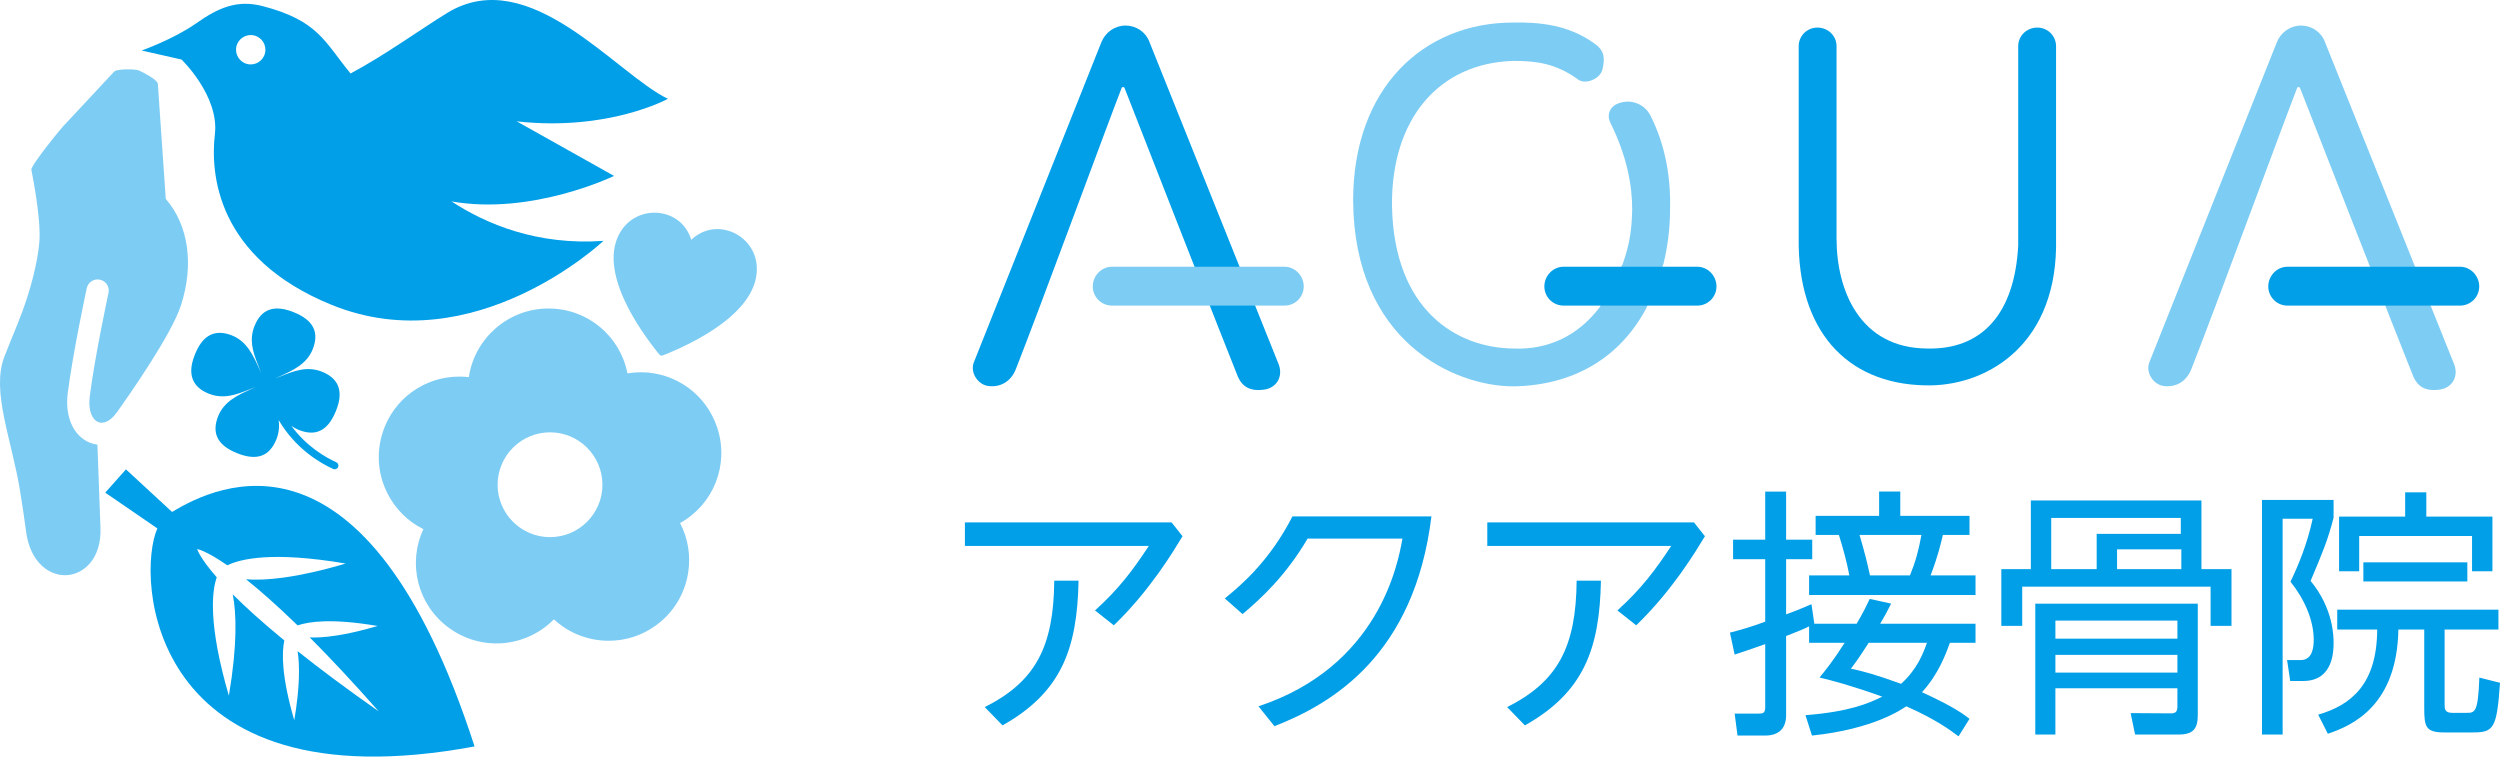 <?xml version="1.0" encoding="UTF-8"?><svg id="b" xmlns="http://www.w3.org/2000/svg" width="269.102" height="81.441" viewBox="0 0 269.102 81.441"><defs><style>.d{fill:#7dccf3;}.d,.e{stroke-width:0px;}.e{fill:#009fe8;}</style></defs><g id="c"><path class="e" d="m126.107,56.23l1.182,1.49c-.928,1.519-3.431,5.765-7.396,9.59l-2.024-1.603c2.616-2.362,4.106-4.387,5.794-6.946h-19.799v-2.531h22.244Zm-10.011,6.271c-.141,7.312-1.828,12.008-8.184,15.58l-1.912-1.969c5.427-2.728,7.425-6.44,7.48-13.611h2.615Z"/><path class="e" d="m135.465,76.028c12.964-4.303,15.017-15.355,15.495-18.054h-10.208c-2.362,4.021-5.034,6.468-7.003,8.127l-1.912-1.687c1.997-1.603,4.922-4.218,7.283-8.83h14.961c-1.827,14.877-10.602,20.135-16.9,22.582l-1.716-2.137Z"/><path class="e" d="m182.337,56.23l1.182,1.49c-.928,1.519-3.431,5.765-7.396,9.59l-2.024-1.603c2.616-2.362,4.106-4.387,5.794-6.946h-19.799v-2.531h22.244Zm-10.011,6.271c-.141,7.312-1.828,12.008-8.184,15.58l-1.912-1.969c5.427-2.728,7.425-6.44,7.48-13.611h2.615Z"/><path class="e" d="m199.851,67.141c.816-1.406,1.098-2.025,1.406-2.672l2.307.506c-.281.534-.535,1.069-1.182,2.165h10.265v2.053h-2.757c-.422,1.153-1.236,3.403-3.008,5.315,3.43,1.575,4.471,2.362,5.117,2.868l-1.181,1.884c-.872-.647-2.334-1.772-5.624-3.234-.479.309-3.459,2.447-10.152,3.15l-.703-2.194c4.696-.366,6.806-1.266,8.268-1.997-3.375-1.209-5.539-1.772-6.749-2.053.703-.872,1.462-1.8,2.7-3.74h-3.825v-1.772c-.675.337-.843.394-2.475,1.041v8.521c0,1.434-.788,2.194-2.278,2.194h-2.952l-.31-2.362h2.475c.591,0,.816-.028.816-.731v-6.749c-1.998.703-2.531.872-3.291,1.125l-.506-2.362c1.068-.281,2.221-.591,3.797-1.181v-6.721h-3.459v-2.109h3.459v-5.174h2.249v5.174h2.812v2.109h-2.812v5.934c1.237-.45,2.024-.787,2.728-1.097l.31,2.109h4.556Zm4.697-14.23v2.615h7.451v2.053h-2.868c-.196.844-.506,2.222-1.321,4.359h4.837v2.109h-17.914v-2.109h4.331c-.281-1.49-.675-2.925-1.125-4.359h-2.503v-2.053h6.833v-2.615h2.279Zm-3.403,16.283c-1.125,1.744-1.462,2.194-1.913,2.784,1.125.225,2.645.619,5.4,1.631,1.771-1.603,2.391-3.318,2.783-4.415h-6.271Zm4.443-7.255c.591-1.434.928-2.672,1.237-4.359h-6.665c.534,1.772.872,3.178,1.125,4.359h4.303Z"/><path class="e" d="m236.965,53.868v7.396h3.234v6.102h-2.25v-4.218h-20.276v4.218h-2.249v-6.102h3.178v-7.396h18.363Zm-15.72,25.197h-2.166v-14.089h17.492v12.008c0,1.462-.506,2.081-2.053,2.081h-4.696l-.478-2.306,4.358.028c.45,0,.675-.169.675-.703v-1.997h-13.133v4.978Zm13.498-23.313h-13.948v5.512h4.894v-3.796h9.055v-1.715Zm-.365,11.052h-13.133v1.94h13.133v-1.94Zm0,3.684h-13.133v1.912h13.133v-1.912Zm.422-11.361h-6.918v2.137h6.918v-2.137Z"/><path class="e" d="m251.189,53.812v1.912c-.647,2.475-1.125,3.6-2.475,6.806,2.475,2.981,2.475,6.074,2.475,6.637,0,.844,0,4.134-3.263,4.134h-1.405l-.338-2.25h1.462c1.266,0,1.406-1.35,1.406-2.194,0-2.165-1.069-4.471-2.503-6.243.815-1.687,1.8-4.021,2.391-6.777h-3.234v23.229h-2.222v-25.254h7.706Zm11.951,13.948v8.043c0,.478,0,.928.816.928h1.518c.928,0,1.266,0,1.406-3.796l2.222.562c-.337,4.978-.702,5.343-2.952,5.343h-3.01c-2.053,0-2.193-.591-2.193-2.672v-8.408h-2.784c-.141,8.155-4.894,10.321-7.593,11.221l-1.041-2.053c3.572-1.04,6.328-3.29,6.355-9.168h-4.303v-2.137h17.352v2.137h-5.793Zm-1.969-14.764v2.615h7.115v5.878h-2.193v-3.796h-12.148v3.796h-2.166v-5.878h7.115v-2.615h2.277Zm-6.777,9.59v-2.053h11.193v2.053h-11.193Z"/><path class="e" d="m123.715,4.489l13.851,34.548c.598,1.304,0,2.607-1.359,2.879-1.63.271-2.552-.271-3.042-1.575-.977-2.391-10.864-27.649-12.112-30.853-.055-.163-.271-.163-.326,0-1.467,3.748-8.854,23.845-11.406,30.309-.543,1.304-1.685,1.955-3.042,1.738-1.087-.217-1.846-1.467-1.467-2.498l13.742-34.493c.435-1.086,1.467-1.793,2.607-1.793s2.173.707,2.554,1.738Z"/><path class="d" d="m177.211,33.169c-2.824,5.324-7.822,8.312-14.285,8.42-6.355,0-17.164-4.78-17.274-19.989,0-12.167,7.606-19.174,17.221-19.174,2.932-.054,5.92.271,8.636,2.173,1.14.76,1.304,1.521.977,2.879-.216.978-1.791,1.684-2.607,1.086-2.389-1.738-4.509-2.01-6.953-2.01-8.038.217-13.2,6.247-13.09,15.644.216,11.135,6.898,15.263,13.09,15.317,3.748.163,6.953-1.412,9.234-4.4.11-.108,2.391-4.454,2.499-4.671.869-2.444.977-4.02,1.032-5.866,0-2.607-.543-5.703-2.336-9.343-.379-.706-.271-1.901,1.249-2.228,1.196-.271,2.446.272,3.044,1.413,1.575,3.096,2.226,6.627,2.118,10.158,0,2.064-.271,4.019-.706,5.811-.055.218-1.738,4.564-1.848,4.78Z"/><path class="e" d="m207.246,41.481c-8.638-.163-13.742-6.084-13.634-15.807V4.978c0-1.14.924-2.01,2.01-2.01,1.14,0,2.065.869,2.065,2.01v20.695c0,5.649,2.552,11.787,9.723,11.841,5.974.163,9.45-3.802,9.831-11.08V4.978c0-1.14.924-2.01,2.065-2.01,1.085,0,2.01.869,2.01,2.01v21.727c-.218,10.755-7.769,14.938-14.069,14.775Z"/><path class="d" d="m138.269,28.712h-18.576c-1.14,0-2.065.977-2.065,2.119s.924,2.064,2.065,2.064h18.576c1.14,0,2.065-.923,2.065-2.064s-.924-2.119-2.065-2.119Z"/><path class="d" d="m250.246,4.489l13.851,34.548c.598,1.304,0,2.607-1.359,2.879-1.63.271-2.552-.271-3.042-1.575-.977-2.391-10.864-27.649-12.112-30.853-.055-.163-.271-.163-.326,0-1.467,3.748-8.854,23.845-11.406,30.309-.543,1.304-1.685,1.955-3.042,1.738-1.087-.217-1.846-1.467-1.467-2.498l13.742-34.493c.435-1.086,1.467-1.793,2.607-1.793s2.173.707,2.554,1.738Z"/><path class="e" d="m264.8,28.712h-18.576c-1.14,0-2.065.977-2.065,2.119s.924,2.064,2.065,2.064h18.576c1.14,0,2.065-.923,2.065-2.064s-.924-2.119-2.065-2.119Z"/><path class="e" d="m182.698,28.712h-14.397c-1.14,0-2.065.977-2.065,2.119s.924,2.064,2.065,2.064h14.397c1.14,0,2.065-.923,2.065-2.064s-.924-2.119-2.065-2.119Z"/><path class="d" d="m81.461,28.675c-.11-1.847-1.396-3.406-3.201-3.879-1.399-.367-2.799.014-3.853,1.02-.424-1.394-1.457-2.413-2.856-2.78-1.805-.473-3.691.254-4.693,1.809-2.679,4.159,1.982,10.695,4.111,13.312.045.056.106.094.172.111s.138.014.205-.012c3.139-1.236,10.407-4.643,10.114-9.582Z"/><path class="d" d="m17.845,21.413c2.444,2.819,3.058,7.059,1.635,11.449-1.027,3.165-5.516,9.587-6.936,11.574-.01.013-.024.019-.032.031-.584.821-1.341,1.201-1.929.971-.558-.218-1.133-1.079-.918-2.791.535-4.243,2-11.054,2.015-11.121.14-.647-.272-1.283-.918-1.422-.365-.079-.726.017-.997.232-.21.166-.365.403-.426.684-.061.283-1.502,6.981-2.05,11.327-.319,2.534.632,4.624,2.423,5.322.255.099.514.155.774.191l.33,8.982c.111,3.275-1.769,4.923-3.562,5.064-1.839.148-4.017-1.275-4.455-4.743-.158-1.264-.38-2.67-.613-4.157-.876-5.575-3.167-10.862-1.719-14.601.422-1.092.913-2.291,1.417-3.522,1.454-3.551,2.188-6.851,2.35-8.797.22-2.618-.849-7.755-.861-7.808-.093-.443,3.417-4.773,3.771-5.054l5.168-5.54c.349-.277,2.255-.271,2.661-.091.408.18,1.986.988,2.016,1.431l.855,12.388Z"/><path class="e" d="m51.082,80.347c-11.66-36.082-27.742-28.139-32.563-25.243l-4.962-4.581-2.227,2.506,5.611,3.851c-2.31,5.128-1.16,30.028,34.142,23.467Zm-27.752-18.206c-1.859-2.126-2.109-3.041-2.109-3.041,0,0,.933.142,3.251,1.75,1.398-.688,4.831-1.533,12.74-.19-5.379,1.589-8.708,1.855-10.731,1.695,1.479,1.178,3.313,2.785,5.554,4.965,1.225-.427,3.716-.773,8.615.06-3.541,1.045-5.839,1.29-7.308,1.232,2.133,2.139,4.595,4.754,7.426,7.961-3.499-2.452-6.371-4.603-8.733-6.482.229,1.46.258,3.783-.36,7.441-1.397-4.793-1.347-7.321-1.069-8.595-2.416-1.982-4.218-3.626-5.555-4.964.395,2,.522,5.357-.416,10.914-2.254-7.741-1.821-11.267-1.306-12.744Z"/><path class="e" d="m23.49,44.78c-.08.2-.145.396-.192.583-.384,1.543.341,2.66,2.216,3.416,2.105.848,3.489.364,4.232-1.478.072-.178.131-.359.176-.539.133-.532.141-1.046.072-1.552,1.825,3.121,4.514,4.657,5.87,5.269.2.09.436.001.527-.199.09-.202.001-.436-.199-.527-1.114-.503-3.186-1.67-4.835-3.919.238.173.502.322.798.441,1.843.742,3.151.079,3.999-2.026.119-.296.213-.58.279-.844.403-1.616-.189-2.756-1.757-3.387-1.626-.655-3.056-.08-4.57.528-.162.065-.328.13-.494.196.163-.077.326-.153.497-.231,1.43-.651,2.908-1.325,3.543-2.901.743-1.845.078-3.151-2.025-3.999-2.105-.848-3.489-.365-4.231,1.478-.072.178-.131.359-.176.539-.351,1.407.162,2.682.705,4.032.065.162.131.329.196.496-.077-.164-.153-.327-.232-.499-.651-1.43-1.325-2.908-2.901-3.543-.999-.403-1.861-.383-2.563.059-.58.364-1.05,1.008-1.436,1.967-.12.297-.213.581-.279.844-.402,1.615.189,2.755,1.757,3.387,1.626.655,3.056.08,4.57-.528.162-.065.329-.131.495-.196-.164.077-.327.153-.498.231-1.43.651-2.908,1.325-3.543,2.901Z"/><path class="d" d="m77.213,46.063c-1.165-3.584-4.478-5.993-8.244-5.993-.48,0-.958.04-1.431.12-.781-4.011-4.277-6.982-8.499-6.982-4.345,0-7.955,3.214-8.575,7.39-.34-.041-.684-.061-1.027-.061-3.764,0-7.075,2.405-8.238,5.985-.715,2.202-.531,4.551.521,6.614.854,1.677,2.198,3.002,3.855,3.824-1.726,3.703-.643,8.161,2.772,10.643,1.492,1.084,3.251,1.656,5.089,1.656,2.337,0,4.569-.95,6.189-2.595,1.591,1.481,3.677,2.309,5.899,2.309,1.836,0,3.592-.572,5.082-1.654,1.873-1.361,3.104-3.37,3.467-5.657.295-1.86-.014-3.722-.871-5.36,3.574-1.981,5.317-6.224,4.012-10.239Zm-18.008,11.756c-3.111,0-5.642-2.531-5.642-5.642s2.531-5.642,5.642-5.642,5.643,2.531,5.643,5.642-2.531,5.642-5.643,5.642Z"/><path class="e" d="m71.895,10.637c-5.613-2.693-14.908-14.66-23.752-9.248-2.771,1.696-6.75,4.579-10.409,6.521-2.768-3.359-3.449-5.69-9.449-7.249-2.767-.72-4.773.165-7.188,1.863-2.414,1.696-5.846,2.913-5.846,2.913l4.29.972s4.075,3.914,3.59,8.044c-.485,4.129.091,13.295,12.591,18.372,15.333,6.227,29.237-6.9,29.237-6.9-7.124.51-12.632-1.806-16.36-4.247,8.657,1.539,17.499-2.742,17.499-2.742l-10.473-5.872c9.867,1.096,16.269-2.427,16.269-2.427Zm-45.257-3.742c-.85-.193-1.384-1.04-1.192-1.89s1.04-1.386,1.89-1.193c.853.193,1.387,1.039,1.194,1.892s-1.04,1.384-1.892,1.191Z"/></g></svg>